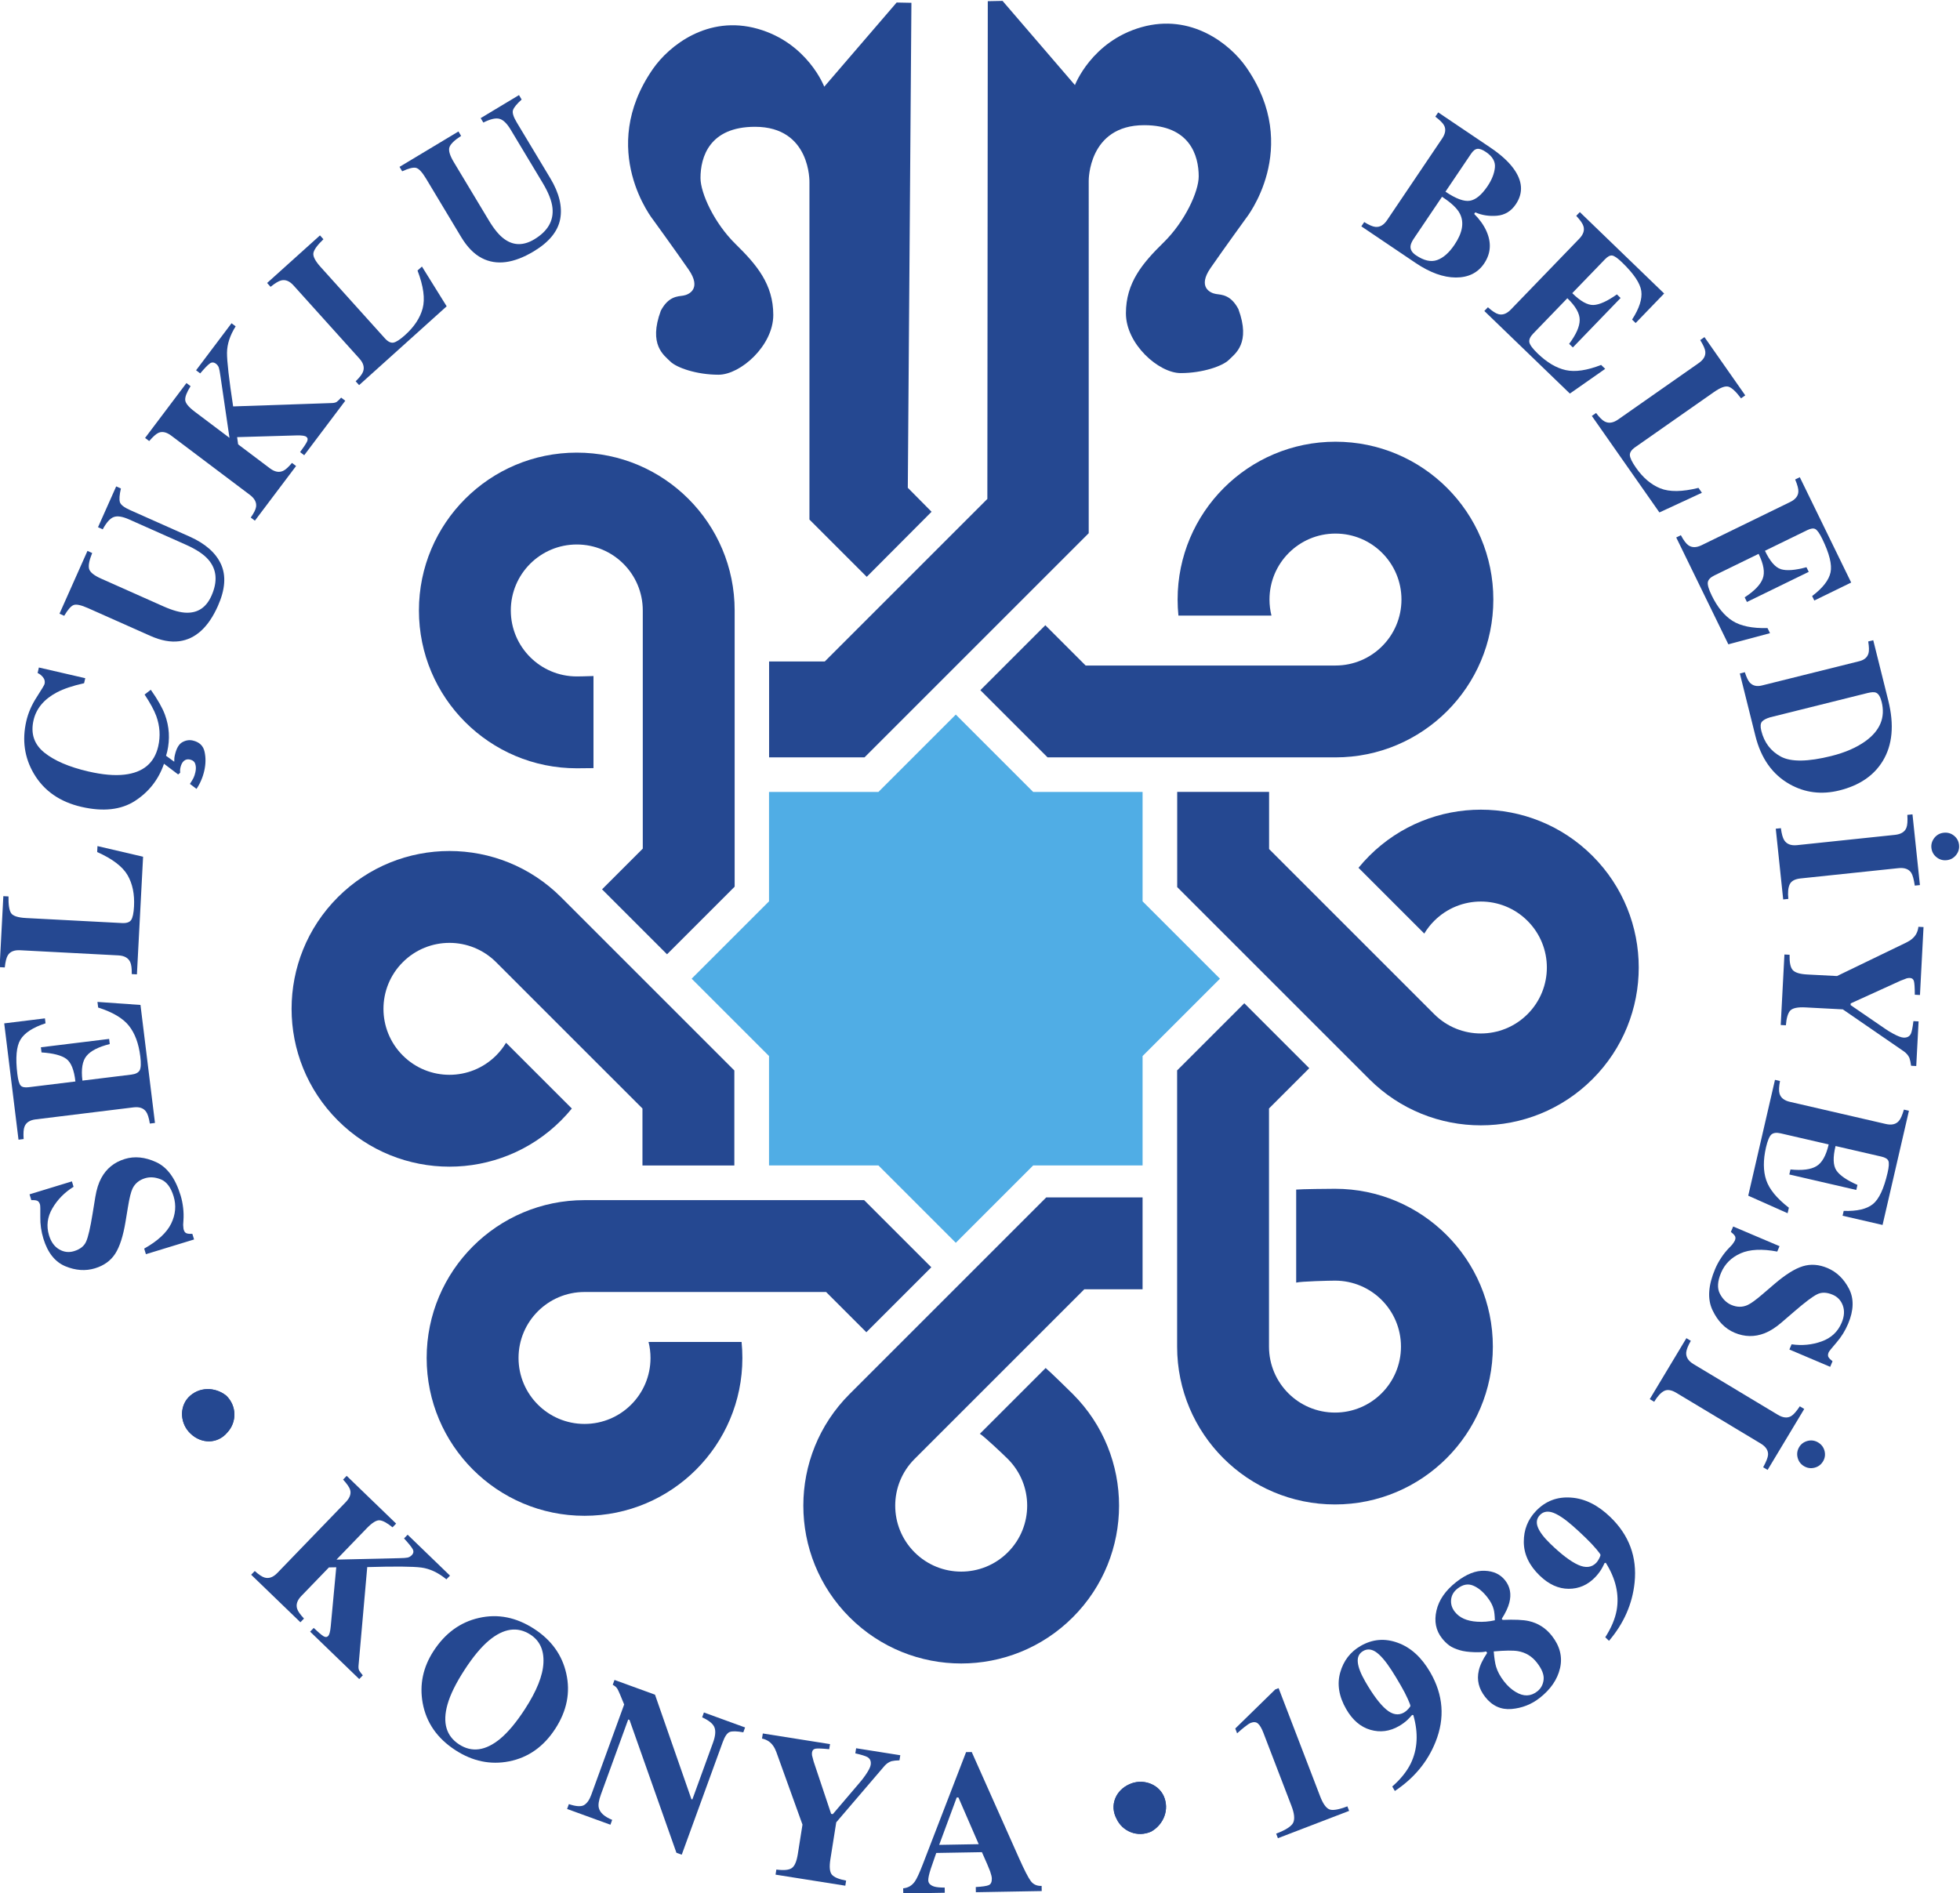 <?xml version="1.0" encoding="UTF-8" standalone="no"?>
<svg
   xmlns:dc="http://purl.org/dc/elements/1.1/"
   xmlns:cc="http://creativecommons.org/ns#"
   xmlns:rdf="http://www.w3.org/1999/02/22-rdf-syntax-ns#"
   xmlns:svg="http://www.w3.org/2000/svg"
   xmlns="http://www.w3.org/2000/svg"
   xmlns:sodipodi="http://sodipodi.sourceforge.net/DTD/sodipodi-0.dtd"
   xmlns:inkscape="http://www.inkscape.org/namespaces/inkscape"
   version="1.1"
   id="svg2"
   xml:space="preserve"
   width="320.723"
   height="309.829"
   viewBox="0 0 320.723 309.829"
   sodipodi:docname="1489582097.pdf"
   inkscape:version="1.0.1 (3bc2e813f5, 2020-09-07)"><defs
     id="defs6"><clipPath
       clipPathUnits="userSpaceOnUse"
       id="clipPath18"><path
         d="M 0,569.971 H 612 V 0 H 0 Z"
         id="path16" /></clipPath></defs><sodipodi:namedview
     pagecolor="#ffffff"
     bordercolor="#666666"
     borderopacity="1"
     objecttolerance="10"
     gridtolerance="10"
     guidetolerance="10"
     inkscape:pageopacity="0"
     inkscape:pageshadow="2"
     inkscape:window-width="1600"
     inkscape:window-height="837"
     id="namedview4"
     showgrid="false"
     fit-margin-top="0"
     fit-margin-left="0"
     fit-margin-right="0"
     fit-margin-bottom="0"
     inkscape:zoom="0.62340219"
     inkscape:cx="70.442133"
     inkscape:cy="245.93895"
     inkscape:window-x="-8"
     inkscape:window-y="-8"
     inkscape:window-maximized="1"
     inkscape:current-layer="g10" /><g
     id="g10"
     inkscape:groupmode="layer"
     inkscape:label="1489582097"
     transform="matrix(1.333,0,0,-1.333,-248.583,579.386)"><g
       id="g92"
       transform="translate(209.618,263.081)"><path
         d="M 0,0 C -1.166,-1.25 -0.999,-3.282 0.252,-4.446 1.577,-5.728 3.569,-5.75 4.773,-4.309 5.937,-3.059 5.961,-1.066 4.638,0.213 3.27,1.302 1.279,1.326 0,0"
         style="fill:#254891;fill-opacity:1;fill-rule:nonzero;stroke:none"
         id="path94" /></g><g
       id="g96"
       transform="translate(209.618,263.081)"><path
         d="M 0,0 C -1.166,-1.25 -0.999,-3.282 0.252,-4.446 1.577,-5.728 3.569,-5.75 4.773,-4.309 5.937,-3.059 5.961,-1.066 4.638,0.213 3.27,1.302 1.279,1.326 0,0"
         style="fill:#254891;fill-opacity:1;fill-rule:nonzero;stroke:none"
         id="path98" /></g><g
       id="g100"
       transform="translate(204.395,280.658)"><path
         d="M 0,0 -0.21,0.688 C 1.452,1.621 2.555,2.643 3.1,3.753 3.642,4.871 3.741,5.989 3.399,7.109 3.066,8.197 2.554,8.886 1.861,9.176 1.162,9.464 0.505,9.514 -0.109,9.326 -0.824,9.107 -1.334,8.688 -1.638,8.068 -1.835,7.659 -2.024,6.9 -2.204,5.792 L -2.499,4.005 C -2.791,2.232 -3.213,0.917 -3.767,0.06 c -0.554,-0.859 -1.379,-1.455 -2.476,-1.79 -1.165,-0.357 -2.381,-0.274 -3.647,0.25 -1.267,0.531 -2.165,1.659 -2.693,3.384 -0.268,0.878 -0.395,1.766 -0.38,2.664 0.012,0.905 10e-4,1.415 -0.036,1.532 -0.08,0.264 -0.209,0.424 -0.388,0.48 -0.186,0.054 -0.414,0.073 -0.681,0.06 l -0.218,0.711 5.202,1.59 0.203,-0.664 c -1.108,-0.688 -1.973,-1.569 -2.598,-2.644 -0.625,-1.067 -0.762,-2.175 -0.411,-3.326 0.248,-0.808 0.665,-1.382 1.254,-1.721 0.577,-0.333 1.181,-0.403 1.812,-0.211 0.754,0.231 1.25,0.625 1.488,1.182 0.248,0.551 0.512,1.691 0.791,3.417 l 0.337,2.067 c 0.152,0.921 0.396,1.693 0.733,2.315 0.631,1.163 1.592,1.94 2.883,2.335 1.205,0.369 2.49,0.239 3.856,-0.39 C 2.619,10.679 3.617,9.318 4.258,7.219 4.406,6.736 4.509,6.232 4.568,5.707 4.632,5.19 4.645,4.663 4.605,4.124 L 4.573,3.604 C 4.576,3.486 4.584,3.374 4.6,3.268 4.607,3.159 4.622,3.071 4.643,3 4.719,2.751 4.845,2.604 5.021,2.555 5.189,2.504 5.417,2.485 5.702,2.496 L 5.913,1.808 Z"
         style="fill:#254891;fill-opacity:1;fill-rule:evenodd;stroke:none"
         id="path102" /></g><g
       id="g104"
       transform="translate(205.508,296.774)"><path
         d="M 0,0 -0.629,-0.077 C -0.741,0.629 -0.899,1.122 -1.105,1.4 -1.42,1.829 -1.933,1.999 -2.643,1.911 L -14.638,0.438 c -0.727,-0.088 -1.186,-0.387 -1.378,-0.894 -0.119,-0.293 -0.155,-0.801 -0.107,-1.523 l -0.629,-0.078 -1.754,14.282 4.998,0.614 0.075,-0.605 c -1.559,-0.511 -2.587,-1.182 -3.083,-2.013 -0.496,-0.822 -0.622,-2.23 -0.378,-4.223 0.093,-0.76 0.234,-1.234 0.42,-1.423 0.179,-0.183 0.502,-0.246 0.97,-0.189 l 5.737,0.705 c -0.156,1.414 -0.528,2.339 -1.114,2.775 -0.595,0.435 -1.61,0.698 -3.047,0.793 l -0.077,0.63 8.377,1.028 0.077,-0.629 C -6.941,9.336 -7.89,8.852 -8.396,8.233 -8.91,7.62 -9.081,6.609 -8.907,5.197 l 6.004,0.737 c 0.525,0.065 0.867,0.241 1.028,0.532 0.152,0.297 0.177,0.865 0.073,1.704 -0.194,1.582 -0.659,2.834 -1.395,3.76 -0.737,0.926 -1.995,1.672 -3.777,2.239 l -0.085,0.69 5.28,-0.371 z"
         style="fill:#254891;fill-opacity:1;fill-rule:evenodd;stroke:none"
         id="path106" /></g><g
       id="g108"
       transform="translate(202.659,315.05)"><path
         d="m 0,0 c 0.011,0.684 -0.052,1.175 -0.191,1.476 -0.234,0.508 -0.716,0.781 -1.447,0.82 l -12.07,0.632 c -0.73,0.038 -1.233,-0.171 -1.51,-0.629 -0.169,-0.268 -0.293,-0.762 -0.371,-1.483 l -0.633,0.034 0.457,8.719 0.633,-0.033 c -0.02,-1.017 0.086,-1.702 0.32,-2.056 0.234,-0.346 0.847,-0.545 1.837,-0.597 L -1.198,6.266 c 0.552,-0.029 0.925,0.094 1.118,0.369 0.194,0.283 0.313,0.842 0.357,1.678 0.078,1.502 -0.184,2.778 -0.789,3.827 -0.612,1.058 -1.857,2.006 -3.734,2.846 l 0.038,0.73 L 1.39,14.41 0.633,-0.033 Z"
         style="fill:#254891;fill-opacity:1;fill-rule:evenodd;stroke:none"
         id="path110" /></g><g
       id="g112"
       transform="translate(190.995,349.062)"><path
         d="M 0,0 C 0.612,0.952 0.932,1.487 0.959,1.606 1.031,1.915 0.969,2.188 0.773,2.425 0.579,2.67 0.357,2.846 0.106,2.954 L 0.263,3.631 5.955,2.317 5.812,1.7 C 4.441,1.398 3.329,1.025 2.475,0.58 0.896,-0.257 -0.059,-1.396 -0.392,-2.838 c -0.377,-1.632 0.06,-2.955 1.311,-3.97 1.245,-1.004 3.052,-1.78 5.421,-2.327 1.743,-0.403 3.223,-0.532 4.441,-0.387 2.281,0.266 3.657,1.42 4.129,3.465 0.289,1.251 0.21,2.496 -0.239,3.734 -0.261,0.711 -0.739,1.589 -1.432,2.634 L 14,0.898 c 0.842,-1.195 1.418,-2.209 1.727,-3.039 0.55,-1.479 0.645,-3.003 0.284,-4.571 -0.039,-0.166 -0.085,-0.331 -0.139,-0.494 l 1.007,-0.732 c 0,0.183 0.003,0.324 0.01,0.422 0.008,0.107 0.03,0.24 0.067,0.398 0.19,0.824 0.495,1.35 0.915,1.578 0.421,0.237 0.85,0.305 1.286,0.205 0.808,-0.187 1.29,-0.649 1.445,-1.385 0.163,-0.739 0.149,-1.52 -0.041,-2.344 -0.096,-0.42 -0.224,-0.808 -0.381,-1.164 -0.15,-0.357 -0.338,-0.706 -0.567,-1.045 l -0.809,0.612 c 0.218,0.334 0.368,0.587 0.45,0.76 0.082,0.172 0.154,0.394 0.216,0.663 0.088,0.381 0.085,0.715 -0.006,1.003 -0.082,0.295 -0.302,0.483 -0.658,0.565 -0.285,0.066 -0.533,0.01 -0.74,-0.167 -0.198,-0.171 -0.337,-0.432 -0.418,-0.78 -0.032,-0.142 -0.051,-0.259 -0.055,-0.35 -0.005,-0.091 0,-0.2 0.011,-0.328 L 17.357,-9.5 15.62,-8.186 c -0.663,-1.933 -1.848,-3.453 -3.556,-4.561 -1.715,-1.106 -3.907,-1.35 -6.577,-0.734 -2.646,0.61 -4.591,1.964 -5.834,4.062 -1.163,1.971 -1.474,4.128 -0.934,6.473 C -1.046,-1.932 -0.619,-0.95 0,0"
         style="fill:#254891;fill-opacity:1;fill-rule:evenodd;stroke:none"
         id="path114" /></g><g
       id="g116"
       transform="translate(197.22,367.008)"><path
         d="M 0,0 0.58,-0.258 C 0.216,-1.155 0.09,-1.807 0.203,-2.213 0.316,-2.619 0.811,-3.018 1.687,-3.407 l 7.631,-3.398 c 1.159,-0.516 2.115,-0.777 2.869,-0.783 1.395,-0.025 2.406,0.668 3.035,2.079 0.779,1.753 0.657,3.227 -0.368,4.422 -0.561,0.659 -1.484,1.274 -2.769,1.847 L 5.111,3.865 C 4.294,4.228 3.666,4.325 3.226,4.157 2.781,3.998 2.331,3.496 1.874,2.649 L 1.295,2.908 3.527,7.92 4.106,7.663 C 3.923,6.872 3.883,6.311 3.985,5.981 4.083,5.662 4.5,5.338 5.235,5.011 l 7.297,-3.249 c 1.938,-0.863 3.226,-1.997 3.864,-3.402 0.639,-1.406 0.511,-3.11 -0.382,-5.116 -1.167,-2.622 -2.749,-4.067 -4.746,-4.334 -1.06,-0.142 -2.247,0.079 -3.562,0.665 l -7.631,3.397 c -0.861,0.383 -1.454,0.509 -1.78,0.379 -0.323,-0.124 -0.706,-0.563 -1.149,-1.318 l -0.579,0.258 z"
         style="fill:#254891;fill-opacity:1;fill-rule:evenodd;stroke:none"
         id="path118" /></g><g
       id="g120"
       transform="translate(217.266,371.103)"><path
         d="M 0,0 C 0.387,0.553 0.604,0.99 0.652,1.311 0.733,1.85 0.481,2.339 -0.103,2.78 l -9.651,7.273 c -0.578,0.435 -1.1,0.553 -1.565,0.355 -0.285,-0.122 -0.667,-0.46 -1.147,-1.015 l -0.506,0.382 5.078,6.739 0.507,-0.382 c -0.46,-0.732 -0.681,-1.294 -0.66,-1.686 0.02,-0.392 0.41,-0.874 1.17,-1.446 l 4.266,-3.214 -1.108,7.567 c -0.073,0.524 -0.14,0.874 -0.199,1.052 -0.062,0.188 -0.184,0.351 -0.366,0.489 -0.253,0.19 -0.503,0.196 -0.751,0.016 -0.243,-0.174 -0.632,-0.577 -1.171,-1.21 l -0.506,0.382 4.351,5.775 0.507,-0.381 c -0.693,-1.097 -1.047,-2.174 -1.061,-3.232 -0.009,-1.052 0.243,-3.252 0.753,-6.599 l 12.116,0.414 c 0.259,0.007 0.459,0.056 0.597,0.145 0.137,0.1 0.319,0.274 0.545,0.521 L 11.603,14.343 6.562,7.653 6.055,8.034 C 6.503,8.643 6.788,9.075 6.909,9.33 7.03,9.584 7,9.78 6.817,9.917 6.733,9.981 6.599,10.026 6.416,10.053 6.225,10.084 5.948,10.094 5.584,10.084 L -1.675,9.874 -1.55,8.985 2.355,6.042 C 2.934,5.607 3.47,5.503 3.967,5.729 4.256,5.857 4.62,6.184 5.057,6.709 L 5.563,6.328 0.507,-0.382 Z"
         style="fill:#254891;fill-opacity:1;fill-rule:evenodd;stroke:none"
         id="path122" /></g><g
       id="g124"
       transform="translate(230.143,387.834)"><path
         d="M 0,0 C 0.491,0.475 0.794,0.868 0.908,1.178 1.102,1.703 0.955,2.237 0.465,2.782 l -8.087,8.98 c -0.489,0.544 -0.993,0.751 -1.512,0.623 -0.309,-0.07 -0.746,-0.332 -1.311,-0.786 l -0.424,0.471 6.489,5.843 0.424,-0.472 c -0.734,-0.704 -1.143,-1.264 -1.229,-1.679 -0.078,-0.411 0.214,-0.985 0.877,-1.721 L 3.583,5.278 C 3.954,4.867 4.304,4.69 4.635,4.748 c 0.337,0.063 0.817,0.374 1.439,0.935 1.117,1.006 1.834,2.093 2.149,3.263 0.315,1.18 0.105,2.731 -0.629,4.653 L 8.138,14.088 11.172,9.206 0.424,-0.471 Z"
         style="fill:#254891;fill-opacity:1;fill-rule:evenodd;stroke:none"
         id="path126" /></g><g
       id="g128"
       transform="translate(242.762,418.506)"><path
         d="m 0,0 0.327,-0.543 c -0.813,-0.527 -1.29,-0.988 -1.431,-1.386 -0.14,-0.397 0.037,-1.007 0.531,-1.829 l 4.302,-7.16 c 0.653,-1.087 1.287,-1.85 1.901,-2.287 1.128,-0.821 2.354,-0.833 3.679,-0.038 1.644,0.989 2.389,2.265 2.235,3.833 -0.082,0.862 -0.485,1.895 -1.209,3.101 L 6.404,0.234 C 5.943,1 5.484,1.44 5.026,1.555 4.572,1.68 3.915,1.527 3.055,1.096 L 2.728,1.64 7.432,4.466 7.758,3.922 C 7.155,3.379 6.8,2.943 6.694,2.614 6.591,2.296 6.748,1.792 7.162,1.103 l 4.114,-6.847 c 1.093,-1.819 1.497,-3.487 1.214,-5.004 -0.283,-1.517 -1.366,-2.84 -3.247,-3.971 -2.46,-1.478 -4.585,-1.755 -6.374,-0.828 -0.95,0.491 -1.795,1.354 -2.537,2.588 l -4.302,7.16 c -0.486,0.808 -0.899,1.252 -1.241,1.331 -0.335,0.083 -0.9,-0.057 -1.696,-0.421 l -0.327,0.543 z"
         style="fill:#254891;fill-opacity:1;fill-rule:evenodd;stroke:none"
         id="path130" /></g><g
       id="g132"
       transform="translate(359.634,404.403)"><path
         d="m 0,0 c -0.031,-0.41 0.191,-0.776 0.67,-1.099 0.977,-0.659 1.841,-0.855 2.592,-0.586 0.756,0.264 1.467,0.889 2.13,1.872 0.991,1.469 1.215,2.74 0.673,3.812 C 5.739,4.65 5.007,5.345 3.868,6.084 L 0.377,0.908 C 0.138,0.54 0.012,0.237 0,0 m 7.291,5.599 c 0.72,0.122 1.439,0.716 2.158,1.781 0.532,0.788 0.834,1.55 0.908,2.285 0.081,0.73 -0.287,1.369 -1.102,1.92 -0.432,0.291 -0.781,0.419 -1.05,0.384 C 7.941,11.941 7.682,11.738 7.428,11.361 L 4.29,6.711 C 5.571,5.847 6.571,5.477 7.291,5.599 M -5.684,2.98 C -5.11,2.624 -4.659,2.427 -4.33,2.391 -3.773,2.33 -3.291,2.602 -2.882,3.208 l 6.758,10.02 c 0.409,0.606 0.492,1.143 0.249,1.611 -0.144,0.283 -0.503,0.643 -1.08,1.082 l 0.354,0.525 6.4,-4.316 C 11.032,11.298 11.961,10.465 12.586,9.632 13.764,8.063 13.877,6.574 12.927,5.166 12.351,4.31 11.577,3.84 10.609,3.758 9.652,3.677 8.766,3.815 7.946,4.171 L 7.817,3.979 C 8.485,3.313 8.984,2.613 9.314,1.881 9.956,0.448 9.863,-0.882 9.036,-2.108 8.263,-3.254 7.106,-3.828 5.566,-3.828 4.031,-3.822 2.384,-3.226 0.624,-2.039 l -6.661,4.494 z"
         style="fill:#254891;fill-opacity:1;fill-rule:evenodd;stroke:none"
         id="path134" /></g><g
       id="g136"
       transform="translate(368.695,396.466)"><path
         d="m 0,0 0.44,0.457 c 0.532,-0.48 0.965,-0.763 1.3,-0.849 0.514,-0.135 1.02,0.055 1.517,0.57 l 8.394,8.693 c 0.509,0.526 0.678,1.046 0.508,1.561 -0.092,0.303 -0.384,0.72 -0.876,1.253 l 0.441,0.456 10.35,-9.996 -3.498,-3.624 -0.438,0.424 c 0.89,1.378 1.265,2.546 1.129,3.504 C 19.135,3.401 18.347,4.574 16.902,5.97 16.353,6.5 15.945,6.781 15.681,6.811 15.427,6.841 15.137,6.686 14.809,6.347 L 10.794,2.189 c 1.012,-1 1.883,-1.485 2.612,-1.455 0.736,0.036 1.691,0.469 2.867,1.301 l 0.456,-0.441 -5.862,-6.071 -0.456,0.441 c 0.859,1.148 1.29,2.121 1.294,2.92 0.015,0.8 -0.489,1.694 -1.513,2.682 L 5.99,-2.785 c -0.366,-0.38 -0.521,-0.733 -0.464,-1.06 0.069,-0.326 0.408,-0.783 1.016,-1.371 1.145,-1.107 2.296,-1.788 3.45,-2.044 1.154,-0.256 2.603,-0.044 4.345,0.636 l 0.5,-0.482 -4.337,-3.034 z"
         style="fill:#254891;fill-opacity:1;fill-rule:evenodd;stroke:none"
         id="path138" /></g><g
       id="g140"
       transform="translate(382.412,383.941)"><path
         d="m 0,0 c 0.411,-0.545 0.764,-0.894 1.059,-1.045 0.497,-0.257 1.045,-0.175 1.645,0.244 l 9.899,6.932 c 0.599,0.419 0.867,0.895 0.803,1.425 -0.033,0.316 -0.24,0.781 -0.621,1.397 L 13.305,9.317 18.313,2.165 17.794,1.8 C 17.184,2.614 16.678,3.089 16.275,3.224 15.878,3.353 15.272,3.132 14.461,2.563 L 4.801,-4.2 C 4.349,-4.517 4.13,-4.844 4.146,-5.179 4.168,-5.521 4.419,-6.036 4.899,-6.722 5.762,-7.954 6.754,-8.797 7.876,-9.251 9.01,-9.708 10.575,-9.69 12.571,-9.195 l 0.42,-0.599 -5.216,-2.417 -8.295,11.848 z"
         style="fill:#254891;fill-opacity:1;fill-rule:evenodd;stroke:none"
         id="path142" /></g><g
       id="g144"
       transform="translate(392.251,368.659)"><path
         d="m 0,0 0.57,0.278 c 0.336,-0.632 0.647,-1.046 0.931,-1.242 0.437,-0.302 0.978,-0.297 1.62,0.017 l 10.862,5.298 c 0.658,0.32 0.995,0.751 1.011,1.293 C 15.012,5.96 14.88,6.452 14.6,7.12 l 0.57,0.278 6.307,-12.933 -4.526,-2.208 -0.268,0.548 c 1.308,0.991 2.06,1.96 2.259,2.906 0.203,0.94 -0.137,2.312 -1.017,4.117 -0.335,0.688 -0.622,1.09 -0.861,1.209 -0.228,0.115 -0.553,0.069 -0.977,-0.138 l -5.194,-2.534 c 0.607,-1.285 1.26,-2.039 1.956,-2.261 0.704,-0.217 1.75,-0.136 3.138,0.242 l 0.279,-0.57 -7.585,-3.699 -0.278,0.57 c 1.2,0.785 1.939,1.552 2.215,2.302 0.287,0.746 0.119,1.759 -0.505,3.037 L 4.678,-4.666 c -0.476,-0.231 -0.742,-0.51 -0.8,-0.837 -0.047,-0.33 0.115,-0.875 0.486,-1.636 0.698,-1.431 1.546,-2.465 2.543,-3.101 0.997,-0.635 2.431,-0.93 4.3,-0.887 l 0.305,-0.625 -5.113,-1.368 z"
         style="fill:#254891;fill-opacity:1;fill-rule:evenodd;stroke:none"
         id="path146" /></g><g
       id="g148"
       transform="translate(402.768,346.036)"><path
         d="m 0,0 c -0.18,-0.221 -0.203,-0.595 -0.071,-1.124 0.358,-1.435 1.156,-2.488 2.396,-3.16 1.248,-0.669 3.311,-0.645 6.191,0.073 1.711,0.427 3.12,1.042 4.227,1.846 1.779,1.298 2.431,2.902 1.955,4.811 -0.157,0.631 -0.394,1.008 -0.71,1.13 -0.205,0.083 -0.555,0.062 -1.052,-0.061 L 1.009,0.541 C 0.518,0.394 0.182,0.213 0,0 M -2.093,6.077 C -1.902,5.479 -1.706,5.063 -1.506,4.828 -1.143,4.416 -0.638,4.29 0.009,4.452 l 11.95,2.979 c 0.623,0.155 1.001,0.488 1.134,0.999 0.077,0.296 0.063,0.77 -0.041,1.423 l 0.616,0.153 1.847,-7.407 c 0.745,-2.99 0.516,-5.468 -0.686,-7.435 -1.095,-1.79 -2.866,-2.989 -5.31,-3.599 -2.194,-0.547 -4.231,-0.292 -6.111,0.764 -2.114,1.19 -3.517,3.17 -4.208,5.939 l -1.908,7.655 z"
         style="fill:#254891;fill-opacity:1;fill-rule:evenodd;stroke:none"
         id="path150" /></g><g
       id="g152"
       transform="translate(426.347,332.047)"><path
         d="m 0,0 c 0.366,-0.296 0.573,-0.675 0.622,-1.136 0.05,-0.469 -0.074,-0.887 -0.371,-1.253 -0.297,-0.366 -0.68,-0.574 -1.148,-0.624 -0.469,-0.049 -0.887,0.075 -1.252,0.371 -0.368,0.297 -0.576,0.68 -0.624,1.149 -0.046,0.436 0.074,0.842 0.362,1.215 0.296,0.374 0.682,0.587 1.16,0.637 C -0.783,0.408 -0.365,0.289 0,0 m -21.248,0.918 c 0.09,-0.702 0.228,-1.198 0.415,-1.489 0.311,-0.474 0.834,-0.672 1.569,-0.595 l 12.02,1.263 c 0.735,0.077 1.203,0.368 1.403,0.871 0.123,0.307 0.162,0.835 0.116,1.582 l 0.631,0.066 0.913,-8.684 -0.631,-0.066 c -0.114,0.773 -0.258,1.297 -0.435,1.573 -0.302,0.458 -0.824,0.649 -1.568,0.571 l -12.019,-1.263 c -0.695,-0.073 -1.14,-0.316 -1.333,-0.729 -0.193,-0.413 -0.249,-1.007 -0.168,-1.784 l -0.631,-0.066 -0.912,8.684 z"
         style="fill:#254891;fill-opacity:1;fill-rule:evenodd;stroke:none"
         id="path154" /></g><g
       id="g156"
       transform="translate(422.172,312.481)"><path
         d="M 0,0 -0.633,0.033 C -0.637,0.897 -0.673,1.453 -0.741,1.7 -0.81,1.948 -0.974,2.079 -1.233,2.092 -1.347,2.098 -1.474,2.084 -1.614,2.051 -1.747,2.009 -1.991,1.917 -2.349,1.772 l -6.155,-2.803 -0.011,-0.207 4.244,-2.91 c 0.258,-0.184 0.579,-0.38 0.958,-0.587 0.578,-0.315 1.009,-0.48 1.292,-0.495 0.44,-0.023 0.741,0.136 0.906,0.478 0.109,0.23 0.214,0.746 0.312,1.546 l 0.634,-0.033 -0.288,-5.48 -0.633,0.033 c -0.053,0.402 -0.121,0.723 -0.206,0.963 -0.139,0.309 -0.361,0.573 -0.666,0.792 l -7.508,5.169 -4.592,0.241 c -0.95,0.049 -1.571,-0.081 -1.864,-0.392 -0.284,-0.31 -0.463,-0.911 -0.534,-1.803 l -0.633,0.033 0.454,8.659 0.633,-0.034 c -0.024,-0.926 0.102,-1.547 0.378,-1.863 0.276,-0.324 0.869,-0.51 1.779,-0.558 l 3.665,-0.191 8.52,4.12 c 0.56,0.272 0.96,0.621 1.203,1.048 0.152,0.285 0.241,0.578 0.266,0.877 L 0.437,8.342 Z"
         style="fill:#254891;fill-opacity:1;fill-rule:evenodd;stroke:none"
         id="path158" /></g><g
       id="g160"
       transform="translate(404.374,302.065)"><path
         d="M 0,0 0.617,-0.143 C 0.48,-0.845 0.461,-1.362 0.56,-1.694 0.708,-2.204 1.132,-2.539 1.829,-2.7 l 11.775,-2.719 c 0.712,-0.164 1.246,-0.041 1.599,0.369 0.213,0.235 0.421,0.7 0.623,1.396 l 0.618,-0.143 -3.238,-14.02 -4.906,1.132 0.137,0.595 c 1.64,-0.054 2.834,0.225 3.584,0.836 0.749,0.603 1.348,1.883 1.801,3.84 0.172,0.745 0.202,1.239 0.091,1.48 -0.104,0.234 -0.387,0.403 -0.846,0.509 l -5.632,1.3 c -0.336,-1.382 -0.303,-2.379 0.098,-2.989 0.409,-0.611 1.274,-1.207 2.592,-1.787 l -0.144,-0.618 -8.221,1.899 0.142,0.617 c 1.427,-0.145 2.484,-0.014 3.17,0.395 0.693,0.4 1.199,1.292 1.519,2.678 L 0.697,-6.569 C 0.183,-6.45 -0.2,-6.5 -0.45,-6.718 -0.694,-6.944 -0.912,-7.47 -1.103,-8.293 c -0.357,-1.553 -0.349,-2.89 0.026,-4.012 0.375,-1.121 1.303,-2.253 2.783,-3.396 l -0.156,-0.676 -4.834,2.154 z"
         style="fill:#254891;fill-opacity:1;fill-rule:evenodd;stroke:none"
         id="path162" /></g><g
       id="g164"
       transform="translate(404.932,281.644)"><path
         d="m 0,0 -0.281,-0.663 c -1.873,0.354 -3.375,0.281 -4.506,-0.22 -1.134,-0.508 -1.929,-1.3 -2.387,-2.378 -0.444,-1.048 -0.495,-1.905 -0.151,-2.572 0.351,-0.67 0.822,-1.131 1.414,-1.382 0.687,-0.292 1.348,-0.299 1.978,-0.018 0.415,0.185 1.048,0.645 1.898,1.379 l 1.375,1.179 c 1.362,1.171 2.531,1.906 3.507,2.207 0.976,0.302 1.991,0.228 3.046,-0.22 1.123,-0.476 2,-1.321 2.633,-2.536 0.63,-1.22 0.592,-2.662 -0.113,-4.323 -0.359,-0.846 -0.832,-1.606 -1.421,-2.285 -0.591,-0.685 -0.91,-1.083 -0.958,-1.196 -0.108,-0.254 -0.112,-0.46 -0.011,-0.618 0.109,-0.162 0.271,-0.322 0.485,-0.484 l -0.291,-0.685 -5.007,2.126 0.272,0.639 c 1.289,-0.185 2.519,-0.066 3.688,0.356 1.165,0.416 1.983,1.176 2.453,2.284 0.33,0.778 0.379,1.486 0.147,2.124 -0.229,0.627 -0.646,1.068 -1.252,1.326 -0.726,0.308 -1.36,0.325 -1.9,0.051 C 4.073,-6.173 3.14,-6.875 1.815,-8.019 L 0.229,-9.385 c -0.708,-0.608 -1.393,-1.042 -2.05,-1.303 -1.231,-0.483 -2.466,-0.462 -3.709,0.065 -1.159,0.492 -2.061,1.418 -2.702,2.777 -0.638,1.349 -0.528,3.033 0.33,5.053 0.197,0.464 0.441,0.916 0.734,1.357 0.283,0.437 0.612,0.85 0.989,1.237 l 0.359,0.377 c 0.075,0.092 0.14,0.184 0.196,0.275 0.063,0.088 0.109,0.165 0.139,0.232 0.101,0.24 0.099,0.435 -0.004,0.585 -0.097,0.147 -0.257,0.308 -0.484,0.483 l 0.282,0.663 z"
         style="fill:#254891;fill-opacity:1;fill-rule:evenodd;stroke:none"
         id="path166" /></g><g
       id="g168"
       transform="translate(410.459,256.502)"><path
         d="m 0,0 c 0.114,-0.457 0.052,-0.884 -0.187,-1.281 -0.243,-0.405 -0.593,-0.663 -1.05,-0.779 -0.457,-0.113 -0.888,-0.048 -1.293,0.194 -0.405,0.243 -0.662,0.594 -0.777,1.051 -0.114,0.457 -0.049,0.887 0.194,1.292 0.225,0.376 0.566,0.627 1.02,0.752 0.462,0.121 0.899,0.058 1.31,-0.189 C -0.38,0.797 -0.118,0.45 0,0 m -16.417,13.521 c -0.35,-0.615 -0.538,-1.094 -0.565,-1.439 -0.037,-0.565 0.262,-1.039 0.896,-1.42 L -5.728,4.437 c 0.634,-0.38 1.183,-0.43 1.646,-0.149 0.283,0.171 0.631,0.569 1.045,1.193 l 0.543,-0.327 -4.496,-7.483 -0.544,0.326 c 0.374,0.687 0.573,1.191 0.598,1.519 0.036,0.547 -0.267,1.014 -0.908,1.399 l -10.358,6.224 c -0.6,0.36 -1.101,0.433 -1.504,0.221 -0.403,-0.214 -0.806,-0.655 -1.208,-1.324 l -0.543,0.327 4.497,7.485 z"
         style="fill:#254891;fill-opacity:1;fill-rule:evenodd;stroke:none"
         id="path170" /></g><g
       id="g172"
       transform="translate(217.757,241.76)"><path
         d="m 0,0 c 0.502,-0.451 0.909,-0.721 1.222,-0.808 0.526,-0.145 1.042,0.044 1.551,0.571 l 8.394,8.693 c 0.503,0.521 0.684,1.023 0.543,1.51 -0.085,0.298 -0.375,0.718 -0.867,1.262 l 0.441,0.456 6.07,-5.863 -0.44,-0.456 C 16.242,5.911 15.712,6.198 15.32,6.226 14.928,6.254 14.402,5.925 13.742,5.241 l -3.71,-3.842 7.646,0.176 c 0.529,0.009 0.884,0.033 1.068,0.071 0.195,0.038 0.371,0.138 0.529,0.302 0.221,0.229 0.257,0.476 0.109,0.743 -0.144,0.263 -0.496,0.7 -1.058,1.31 l 0.44,0.457 5.202,-5.024 -0.441,-0.455 C 22.524,-0.2 21.498,0.282 20.449,0.425 19.406,0.562 17.192,0.581 13.808,0.481 l -1.066,-12.075 c -0.024,-0.259 -0.001,-0.463 0.071,-0.611 0.083,-0.148 0.233,-0.35 0.451,-0.605 l -0.441,-0.456 -6.026,5.82 0.44,0.457 c 0.55,-0.52 0.943,-0.855 1.182,-1.006 0.238,-0.151 0.436,-0.145 0.595,0.018 0.073,0.077 0.134,0.205 0.183,0.383 0.053,0.186 0.098,0.459 0.132,0.823 L 10.004,0.458 9.108,0.443 5.711,-3.074 C 5.208,-3.596 5.039,-4.115 5.204,-4.637 c 0.091,-0.302 0.371,-0.703 0.84,-1.2 l -0.44,-0.457 -6.044,5.837 z"
         style="fill:#254891;fill-opacity:1;fill-rule:evenodd;stroke:none"
         id="path174" /></g><g
       id="g176"
       transform="translate(255.994,229.19)"><path
         d="m 0,0 c 0.531,-2.332 0.081,-4.599 -1.348,-6.802 -1.43,-2.202 -3.319,-3.534 -5.665,-3.998 -2.29,-0.451 -4.488,0.008 -6.595,1.375 -2.237,1.453 -3.576,3.384 -4.017,5.793 -0.404,2.259 0.041,4.384 1.333,6.375 1.426,2.195 3.286,3.552 5.58,4.069 2.32,0.528 4.578,0.08 6.774,-1.346 C -1.825,4.093 -0.512,2.271 0,0 m -8.105,-8.026 c 0.969,0.805 1.98,2.019 3.034,3.642 1.448,2.23 2.205,4.127 2.272,5.693 0.073,1.561 -0.459,2.712 -1.597,3.451 -1.582,1.027 -3.28,0.788 -5.092,-0.721 -0.958,-0.803 -1.957,-2.005 -2.997,-3.607 -1.058,-1.63 -1.757,-3.047 -2.094,-4.254 -0.629,-2.238 -0.153,-3.869 1.429,-4.898 1.568,-1.017 3.25,-0.787 5.045,0.694"
         style="fill:#254891;fill-opacity:1;fill-rule:evenodd;stroke:none"
         id="path178" /></g><g
       id="g180"
       transform="translate(256.316,213.14)"><path
         d="M 0,0 C 0.879,-0.294 1.5,-0.334 1.864,-0.12 2.229,0.101 2.522,0.514 2.742,1.117 L 6.788,12.232 C 6.361,13.296 6.089,13.927 5.972,14.126 5.856,14.332 5.66,14.507 5.384,14.651 l 0.217,0.596 4.973,-1.81 4.468,-12.826 0.115,-0.042 2.539,6.979 c 0.289,0.794 0.35,1.413 0.182,1.854 -0.165,0.45 -0.67,0.868 -1.516,1.253 l 0.217,0.596 5.053,-1.839 -0.217,-0.597 C 20.637,8.96 20.084,8.976 19.757,8.861 19.437,8.743 19.148,8.326 18.886,7.608 L 13.856,-6.211 13.203,-5.974 7.446,10.332 7.285,10.391 3.932,1.178 C 3.67,0.459 3.584,-0.085 3.675,-0.455 3.813,-1.05 4.36,-1.544 5.317,-1.935 L 5.1,-2.531 -0.217,-0.596 Z"
         style="fill:#254891;fill-opacity:1;fill-rule:evenodd;stroke:none"
         id="path182" /></g><g
       id="g184"
       transform="translate(288.375,220.507)"><path
         d="m 0,0 -0.099,-0.626 c -0.859,0.087 -1.416,0.108 -1.67,0.066 -0.253,-0.042 -0.4,-0.191 -0.44,-0.448 -0.019,-0.112 -0.018,-0.24 10e-4,-0.383 0.027,-0.136 0.094,-0.389 0.2,-0.759 l 2.145,-6.415 0.205,-0.033 3.336,3.916 c 0.211,0.239 0.439,0.536 0.685,0.892 0.373,0.542 0.582,0.953 0.627,1.234 0.069,0.434 -0.058,0.75 -0.38,0.95 -0.217,0.132 -0.72,0.291 -1.506,0.472 l 0.099,0.626 5.421,-0.858 -0.1,-0.626 C 8.119,-2.002 7.792,-2.037 7.544,-2.096 7.224,-2.202 6.937,-2.396 6.687,-2.677 L 0.763,-9.603 0.044,-14.144 c -0.149,-0.939 -0.085,-1.571 0.193,-1.894 0.28,-0.316 0.859,-0.556 1.739,-0.721 l -0.1,-0.626 -8.563,1.358 0.099,0.626 c 0.92,-0.121 1.549,-0.061 1.893,0.181 0.351,0.241 0.597,0.811 0.74,1.71 l 0.574,3.625 -3.207,8.905 C -6.8,-0.396 -7.105,0.039 -7.504,0.325 -7.772,0.507 -8.054,0.626 -8.35,0.681 l 0.1,0.626 z"
         style="fill:#254891;fill-opacity:1;fill-rule:evenodd;stroke:none"
         id="path186" /></g><g
       id="g188"
       transform="translate(297.354,202.802)"><path
         d="m 0,0 c 0.601,0.051 1.08,0.332 1.437,0.842 0.23,0.321 0.555,1.026 0.976,2.115 L 7.722,16.722 8.416,16.733 14.218,3.711 C 14.869,2.251 15.353,1.308 15.67,0.883 15.985,0.466 16.428,0.271 16.997,0.297 L 17.008,-0.338 8.924,-0.479 8.913,0.155 c 0.813,0.047 1.343,0.125 1.594,0.236 0.258,0.11 0.384,0.38 0.376,0.811 -0.003,0.194 -0.074,0.49 -0.211,0.887 -0.086,0.233 -0.2,0.516 -0.344,0.848 L 9.668,4.437 4.06,4.34 C 3.71,3.342 3.486,2.691 3.386,2.389 3.177,1.742 3.076,1.273 3.081,0.98 3.088,0.623 3.332,0.366 3.814,0.213 4.1,0.129 4.528,0.087 5.097,0.089 L 5.108,-0.545 0.012,-0.634 Z M 9.272,5.419 6.782,11.156 6.574,11.152 4.42,5.334 Z"
         style="fill:#254891;fill-opacity:1;fill-rule:evenodd;stroke:none"
         id="path190" /></g><g
       id="g192"
       transform="translate(329.333,214.144)"><path
         d="M 0,0 C -0.723,1.549 -2.669,2.155 -4.216,1.432 -5.9,0.684 -6.668,-1.155 -5.783,-2.812 -5.061,-4.358 -3.223,-5.127 -1.54,-4.379 -0.019,-3.52 0.75,-1.684 0,0"
         style="fill:#254891;fill-opacity:1;fill-rule:nonzero;stroke:none"
         id="path194" /></g><g
       id="g196"
       transform="translate(329.333,214.144)"><path
         d="M 0,0 C -0.723,1.549 -2.669,2.155 -4.216,1.432 -5.9,0.684 -6.668,-1.155 -5.783,-2.812 -5.061,-4.358 -3.223,-5.127 -1.54,-4.379 -0.019,-3.52 0.75,-1.684 0,0"
         style="fill:#254891;fill-opacity:1;fill-rule:nonzero;stroke:none"
         id="path198" /></g><g
       id="g200"
       transform="translate(343.141,209.512)"><path
         d="M 0,0 C 1.184,0.454 1.882,0.904 2.094,1.352 2.302,1.806 2.232,2.484 1.886,3.388 l -3.448,8.982 c -0.221,0.577 -0.447,0.961 -0.676,1.151 -0.223,0.194 -0.513,0.221 -0.869,0.085 -0.19,-0.073 -0.457,-0.25 -0.802,-0.53 -0.221,-0.173 -0.517,-0.425 -0.885,-0.758 L -5.021,12.91 -0.11,17.709 0.3,17.866 5.4,4.58 C 5.726,3.729 6.084,3.205 6.474,3.007 6.863,2.808 7.619,2.924 8.743,3.355 L 8.957,2.797 0.214,-0.559 Z"
         style="fill:#254891;fill-opacity:1;fill-rule:evenodd;stroke:none"
         id="path202" /></g><g
       id="g204"
       transform="translate(357.393,215.302)"><path
         d="m 0,0 c 1.028,0.902 1.782,1.84 2.263,2.813 0.852,1.759 0.959,3.745 0.32,5.958 L 2.435,8.783 C 2.195,8.514 2,8.308 1.849,8.164 1.548,7.887 1.208,7.639 0.828,7.42 -0.306,6.766 -1.475,6.611 -2.679,6.958 -3.884,7.305 -4.874,8.149 -5.65,9.494 c -0.899,1.557 -1.146,3.057 -0.741,4.502 0.406,1.444 1.242,2.533 2.508,3.264 1.458,0.842 2.98,0.969 4.568,0.384 C 2.273,17.068 3.601,15.858 4.666,14.015 6.269,11.24 6.484,8.395 5.315,5.477 4.337,3.024 2.671,1.016 0.317,-0.55 Z m 1.948,9.503 c 0.175,0.185 0.268,0.318 0.277,0.398 0.01,0.063 -0.093,0.341 -0.312,0.834 -0.219,0.494 -0.512,1.056 -0.878,1.69 -0.405,0.705 -0.783,1.326 -1.134,1.866 -0.353,0.547 -0.686,1.002 -1,1.366 -0.371,0.433 -0.708,0.74 -1.01,0.923 -0.514,0.305 -0.999,0.324 -1.457,0.06 -0.507,-0.292 -0.729,-0.754 -0.665,-1.384 0.058,-0.623 0.367,-1.417 0.923,-2.381 0.94,-1.626 1.794,-2.766 2.566,-3.419 0.767,-0.646 1.5,-0.768 2.196,-0.365 0.162,0.093 0.327,0.23 0.494,0.412"
         style="fill:#254891;fill-opacity:1;fill-rule:evenodd;stroke:none"
         id="path206" /></g><g
       id="g208"
       transform="translate(368.011,229.524)"><path
         d="M 0,0 C 0.136,0.633 0.48,1.36 1.033,2.185 L 0.891,2.366 C 0.706,2.285 0.242,2.252 -0.503,2.269 c -0.75,0.022 -1.354,0.101 -1.812,0.24 -0.548,0.16 -0.988,0.358 -1.317,0.595 -0.329,0.249 -0.626,0.543 -0.891,0.883 -0.746,0.954 -0.969,2.085 -0.669,3.393 0.299,1.306 1.112,2.477 2.438,3.514 1.23,0.96 2.39,1.419 3.478,1.371 1.09,-0.036 1.93,-0.431 2.521,-1.187 C 3.852,10.303 4.021,9.393 3.753,8.349 3.606,7.77 3.297,7.109 2.824,6.369 L 2.929,6.234 C 4.39,6.292 5.458,6.245 6.135,6.093 7.284,5.835 8.232,5.229 8.979,4.275 9.965,3.014 10.297,1.689 9.977,0.305 9.656,-1.081 8.819,-2.302 7.468,-3.357 6.462,-4.144 5.312,-4.593 4.019,-4.707 2.719,-4.813 1.642,-4.319 0.786,-3.224 0,-2.218 -0.262,-1.144 0,0 m 4.535,-2.615 c 0.96,-0.582 1.84,-0.56 2.641,0.066 0.455,0.356 0.716,0.833 0.784,1.433 C 8.034,-0.512 7.759,0.191 7.133,0.992 6.527,1.768 5.754,2.235 4.812,2.397 4.228,2.498 3.236,2.487 1.837,2.363 1.91,1.503 2.008,0.878 2.127,0.486 2.304,-0.108 2.632,-0.714 3.112,-1.329 3.543,-1.88 4.017,-2.309 4.535,-2.615 M 1.829,7.542 C 1.708,8.015 1.45,8.504 1.055,9.01 0.499,9.722 -0.088,10.201 -0.706,10.451 -1.329,10.707 -1.965,10.582 -2.611,10.077 -3.079,9.711 -3.34,9.26 -3.395,8.723 -3.449,8.185 -3.296,7.685 -2.936,7.224 -2.364,6.493 -1.456,6.09 -0.209,6.012 0.521,5.963 1.249,6.021 1.977,6.187 1.959,6.802 1.91,7.254 1.829,7.542"
         style="fill:#254891;fill-opacity:1;fill-rule:evenodd;stroke:none"
         id="path210" /></g><g
       id="g212"
       transform="translate(383.541,233.627)"><path
         d="M 0,0 C 0.739,1.15 1.206,2.26 1.4,3.327 1.734,5.253 1.289,7.191 0.064,9.143 L -0.081,9.113 C -0.236,8.788 -0.367,8.537 -0.474,8.356 -0.686,8.008 -0.944,7.676 -1.249,7.359 -2.158,6.418 -3.24,5.947 -4.493,5.949 -5.746,5.95 -6.932,6.49 -8.049,7.569 c -1.292,1.247 -1.943,2.622 -1.952,4.122 -0.01,1.501 0.495,2.778 1.512,3.83 1.169,1.211 2.596,1.752 4.283,1.627 1.686,-0.114 3.296,-0.911 4.828,-2.39 C 2.927,12.532 3.919,9.855 3.601,6.729 3.336,4.103 2.287,1.712 0.457,-0.441 Z m -0.746,9.671 c 0.117,0.226 0.169,0.38 0.155,0.46 -0.007,0.062 -0.183,0.302 -0.529,0.716 -0.348,0.413 -0.783,0.874 -1.31,1.382 -0.584,0.565 -1.119,1.058 -1.603,1.481 -0.491,0.428 -0.937,0.774 -1.338,1.038 -0.478,0.314 -0.886,0.516 -1.227,0.607 -0.578,0.152 -1.05,0.037 -1.418,-0.343 -0.406,-0.421 -0.492,-0.926 -0.257,-1.514 0.228,-0.582 0.744,-1.261 1.544,-2.033 1.351,-1.305 2.488,-2.165 3.409,-2.58 0.916,-0.41 1.653,-0.325 2.213,0.254 0.128,0.134 0.25,0.311 0.361,0.532"
         style="fill:#254891;fill-opacity:1;fill-rule:evenodd;stroke:none"
         id="path214" /></g><g
       id="g216"
       transform="translate(280.886,337.414)"><path
         d="M 0,0 H 13.432 L 22.929,9.498 32.427,0 h 13.43 v -13.431 l 9.498,-9.498 -9.498,-9.497 v -13.431 h -13.43 l -9.498,-9.498 -9.497,9.498 H 0 v 13.431 l -9.497,9.497 9.497,9.498 z"
         style="fill:#50ade5;fill-opacity:1;fill-rule:nonzero;stroke:none"
         id="path218" /></g><g
       id="g220"
       transform="translate(285.848,370.857)"><path
         d="m 0,0 v 41.4 c 0,0 0.199,6.823 -6.681,6.823 -5.617,0 -6.693,-3.739 -6.693,-6.286 0,-1.874 1.7,-5.555 4.299,-8.103 2.598,-2.547 4.636,-4.943 4.636,-8.713 0,-3.77 -4.023,-7.338 -6.725,-7.338 -2.702,0 -5.159,0.868 -5.917,1.626 -0.758,0.758 -2.72,2.034 -1.161,6.24 0.943,1.777 2.067,1.741 2.756,1.85 0.689,0.108 2.285,0.837 0.653,3.194 -1.632,2.357 -4.315,6.056 -4.315,6.056 0,0 -6.966,8.633 -0.073,18.572 1.978,2.851 6.745,6.672 12.876,4.931 6.132,-1.74 8.162,-7.106 8.162,-7.106 L 10.705,63.483 12.518,63.447 12.075,3.901 14.991,0.956 7.033,-7.032 Z"
         style="fill:#254891;fill-opacity:1;fill-rule:evenodd;stroke:none"
         id="path222" /></g><g
       id="g224"
       transform="translate(314.844,266.685)"><path
         d="m 0,0 -8.076,-8.076 c 0.556,-0.334 2.957,-2.616 3.436,-3.096 3.163,-3.163 3.163,-8.292 0,-11.455 -3.163,-3.163 -8.291,-3.163 -11.454,0 -3.164,3.163 -3.164,8.292 0,11.455 l 12.452,12.451 5.718,5.719 2.669,2.67 h 7.153 V 20.947 H 0.073 L -24.07,-3.197 c -7.568,-7.568 -7.568,-19.837 0,-27.406 7.568,-7.567 19.838,-7.567 27.406,0 7.567,7.569 7.567,19.838 0,27.406 C 2.866,-2.728 0.504,-0.412 0,0"
         style="fill:#254891;fill-opacity:1;fill-rule:nonzero;stroke:none"
         id="path226" /></g><g
       id="g228"
       transform="translate(339.406,407.805)"><path
         d="m 0,0 c 0,0 6.966,8.633 0.073,18.572 -1.977,2.852 -6.745,6.673 -12.877,4.932 -6.131,-1.741 -8.162,-7.108 -8.162,-7.108 l -8.887,10.338 -1.812,-0.036 -0.053,-61.112 -19.957,-19.957 h -6.836 v -11.774 h 11.713 l 27.523,27.523 V 4.652 c 0,0 -0.072,6.822 6.808,6.822 5.616,0 6.694,-3.739 6.694,-6.286 0,-1.873 -1.702,-5.555 -4.299,-8.102 -2.599,-2.547 -4.637,-4.943 -4.637,-8.713 0,-3.77 4.023,-7.338 6.725,-7.338 2.702,0 5.159,0.867 5.918,1.626 0.757,0.758 2.719,2.033 1.16,6.24 -0.943,1.777 -2.068,1.741 -2.756,1.849 -0.69,0.109 -2.285,0.837 -0.652,3.194 C -2.683,-3.699 0,0 0,0"
         style="fill:#254891;fill-opacity:1;fill-rule:nonzero;stroke:none"
         id="path230" /></g><g
       id="g232"
       transform="translate(258.238,276.017)"><path
         d="m 0,0 h 29.655 l 4.941,-4.94 7.975,7.975 -8.244,8.244 H 0 c -10.703,0 -19.379,-8.675 -19.379,-19.379 0,-10.702 8.676,-19.378 19.379,-19.378 10.703,0 19.378,8.676 19.378,19.378 0,0.665 -0.033,1.321 -0.098,1.968 H 7.859 C 8.016,-6.762 8.1,-7.421 8.1,-8.1 c 0,-4.472 -3.627,-8.099 -8.1,-8.099 -4.473,0 -8.1,3.627 -8.1,8.099 0,4.474 3.627,8.1 8.1,8.1"
         style="fill:#254891;fill-opacity:1;fill-rule:nonzero;stroke:none"
         id="path234" /></g><g
       id="g236"
       transform="translate(257.289,379.075)"><path
         d="m 0,0 c -10.703,0 -19.379,-8.676 -19.379,-19.378 0,-10.703 8.676,-19.379 19.379,-19.379 0.295,0 1.143,0.007 2.049,0.02 V -27.43 C 1.146,-27.462 0.3,-27.479 0,-27.479 c -4.474,0 -8.1,3.627 -8.1,8.1 0,4.474 3.626,8.1 8.1,8.1 4.473,0 8.1,-3.626 8.1,-8.1 v -17.609 -4.023 -7.609 l -5,-4.999 7.975,-7.975 8.303,8.302 v 33.913 C 19.378,-8.676 10.702,0 0,0"
         style="fill:#254891;fill-opacity:1;fill-rule:nonzero;stroke:none"
         id="path238" /></g><g
       id="g240"
       transform="translate(350.362,288.69)"><path
         d="m 0,0 c -0.664,0 -4.115,-0.033 -4.763,-0.099 v -11.42 c 0.63,0.157 4.085,0.24 4.763,0.24 4.474,0 8.1,-3.627 8.1,-8.099 0,-4.473 -3.626,-8.1 -8.1,-8.1 -4.474,0 -8.1,3.627 -8.1,8.1 v 17.609 4.023 7.608 l 4.942,4.941 -7.976,7.976 -8.245,-8.245 v -33.912 c 0,-10.703 8.677,-19.379 19.379,-19.379 10.702,0 19.379,8.676 19.379,19.379 C 19.379,-8.675 10.702,0 0,0"
         style="fill:#254891;fill-opacity:1;fill-rule:nonzero;stroke:none"
         id="path242" /></g><g
       id="g244"
       transform="translate(265.35,291.552)"><path
         d="M 0,0 H 11.279 V 11.665 L -9.99,32.934 c -7.568,7.568 -19.838,7.568 -27.406,0 -7.568,-7.568 -7.568,-19.837 0,-27.405 7.568,-7.568 19.838,-7.568 27.406,0 0.469,0.47 0.909,0.957 1.321,1.461 l -8.076,8.075 c -0.334,-0.556 -0.741,-1.082 -1.221,-1.561 -3.163,-3.163 -8.291,-3.163 -11.454,0 -3.164,3.163 -3.164,8.292 0,11.454 3.163,3.164 8.291,3.164 11.454,0 L -5.514,12.506 -2.669,9.663 0,6.993 Z"
         style="fill:#254891;fill-opacity:1;fill-rule:nonzero;stroke:none"
         id="path246" /></g><g
       id="g248"
       transform="translate(381.974,329.561)"><path
         d="m 0,0 c -7.568,7.568 -19.838,7.568 -27.406,0 -0.47,-0.47 -0.909,-0.958 -1.321,-1.461 l 8.076,-8.076 c 0.334,0.557 0.741,1.082 1.22,1.561 3.163,3.164 8.292,3.164 11.454,0 3.165,-3.163 3.165,-8.291 0,-11.455 -3.162,-3.162 -8.291,-3.162 -11.454,0 l -12.452,12.453 -5.149,5.149 -2.669,2.67 v 7.015 h -11.28 V -3.831 l 23.575,-23.575 c 7.568,-7.568 19.838,-7.568 27.406,0 C 7.567,-19.838 7.567,-7.568 0,0"
         style="fill:#254891;fill-opacity:1;fill-rule:nonzero;stroke:none"
         id="path250" /></g><g
       id="g252"
       transform="translate(350.422,380.415)"><path
         d="m 0,0 c -10.703,0 -19.379,-8.676 -19.379,-19.378 0,-0.664 0.033,-1.321 0.099,-1.968 h 11.421 c -0.158,0.63 -0.241,1.289 -0.241,1.968 0,4.473 3.626,8.099 8.1,8.099 4.473,0 8.1,-3.626 8.1,-8.099 0,-4.474 -3.627,-8.101 -8.1,-8.101 h -17.61 -4.023 -9.036 l -4.948,4.948 -7.976,-7.975 8.252,-8.251 H 0 c 10.702,0 19.378,8.675 19.378,19.379 C 19.378,-8.676 10.702,0 0,0"
         style="fill:#254891;fill-opacity:1;fill-rule:nonzero;stroke:none"
         id="path254" /></g></g></svg>
